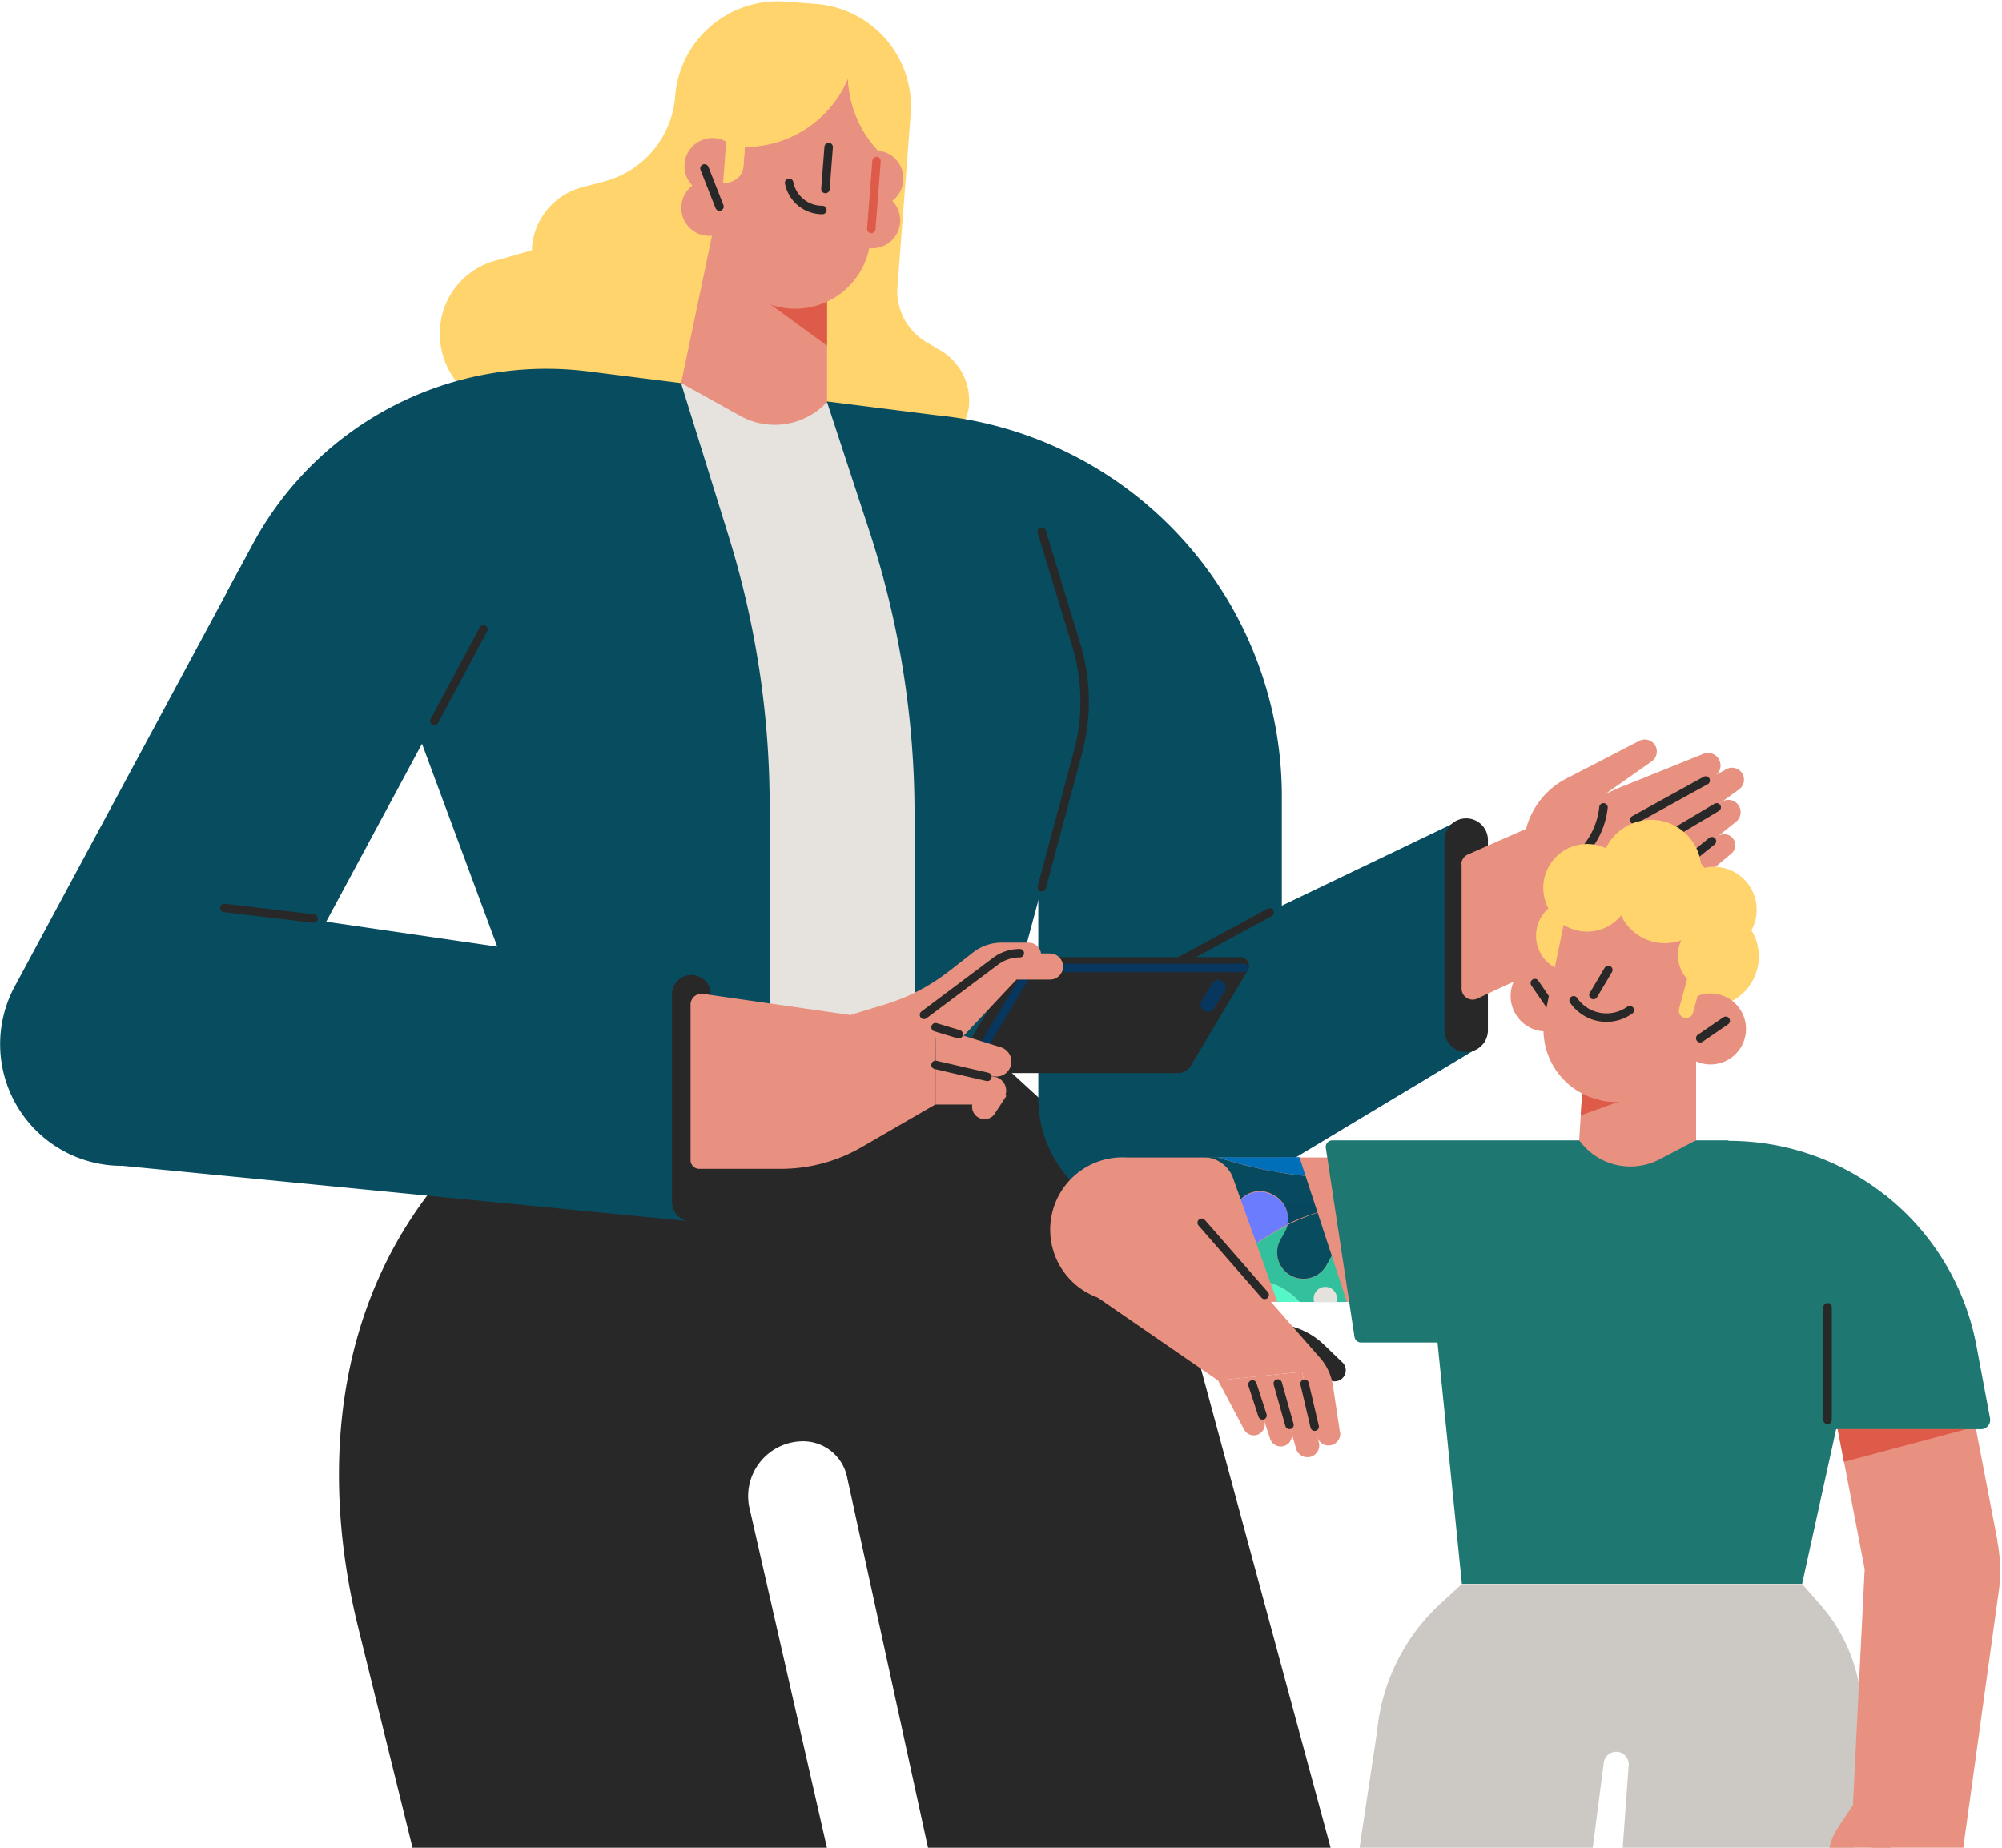 <svg id="Layer_1" data-name="Layer 1" xmlns="http://www.w3.org/2000/svg" xmlns:xlink="http://www.w3.org/1999/xlink" viewBox="0 0 286 264"><defs><style>.cls-1,.cls-10,.cls-11,.cls-18,.cls-8,.cls-9{fill:none;}.cls-2{fill:#074d5f;}.cls-3{fill:#282828;}.cls-4{fill:#ffd46d;}.cls-5{fill:#e6e2dd;}.cls-6{fill:#e99180;}.cls-7{fill:#de5b4a;}.cls-8{stroke:#282828;}.cls-10,.cls-11,.cls-8,.cls-9{stroke-linecap:round;}.cls-11,.cls-8,.cls-9{stroke-width:1.21px;}.cls-10,.cls-9{stroke:#07375f;}.cls-10{stroke-width:2.07px;}.cls-11{stroke:#de5b4a;}.cls-12{fill:#ccc8c4;}.cls-13{fill:#1e7871;}.cls-14{clip-path:url(#clip-path);}.cls-15{fill:#3e9de1;}.cls-16{fill:#6c7cff;}.cls-17{fill:#e5e1dc;}.cls-18{stroke:#000;stroke-miterlimit:10;stroke-width:0.32px;}.cls-19{fill:#07375f;}.cls-20{fill:#31c19c;}.cls-21{fill:url(#linear-gradient);}.cls-22{fill:url(#linear-gradient-2);}.cls-23{fill:#006fb9;}.cls-24{fill:#54f8c6;}.cls-25{fill:url(#linear-gradient-3);}.cls-26{fill:#31c29d;}.cls-27{fill:#54f7c5;}.cls-28{fill:url(#linear-gradient-4);}.cls-29{fill:#cac6c2;}.cls-30{fill:url(#linear-gradient-5);}.cls-31{fill:#ffde6d;}</style><clipPath id="clip-path"><path class="cls-1" d="M171.93,165.35h0a4.5,4.5,0,0,1,4.14,2.74l6.4,17.93h9.95l-6.79-20.68Z"/></clipPath><linearGradient id="linear-gradient" x1="258.68" y1="92.43" x2="253.22" y2="92.43" gradientTransform="matrix(1, 0, 0, -1, 0, 266)" gradientUnits="userSpaceOnUse"><stop offset="0.25" stop-color="#3f9ee2"/><stop offset="0.75" stop-color="#32c19c"/></linearGradient><linearGradient id="linear-gradient-2" x1="169.61" y1="45.42" x2="202.76" y2="78.57" xlink:href="#linear-gradient"/><linearGradient id="linear-gradient-3" x1="211" y1="93.39" x2="230" y2="112.39" xlink:href="#linear-gradient"/><linearGradient id="linear-gradient-4" x1="170.96" y1="73.83" x2="170.96" y2="113.51" gradientTransform="matrix(1, 0, 0, -1, 0, 266)" gradientUnits="userSpaceOnUse"><stop offset="0" stop-color="#07375f"/><stop offset="0.19" stop-color="#073f5f"/><stop offset="0.56" stop-color="#074a5f"/><stop offset="1" stop-color="#074d5f"/></linearGradient><linearGradient id="linear-gradient-5" x1="252.22" y1="104.43" x2="265.46" y2="104.43" gradientTransform="matrix(1, 0, 0, -1, 0, 266)" gradientUnits="userSpaceOnUse"><stop offset="0" stop-color="#07375f"/><stop offset="1" stop-color="#074d5f"/></linearGradient></defs><title>mom-kid</title><g id="Layer_1-2" data-name="Layer 1"><g id="Q_A-FLOW-_" data-name="Q A-FLOW- "><g id="tablet---q_a---01" data-name="tablet---q a---01"><g id="Group-174"><polygon id="Fill-1" class="cls-2" points="49.4 76.91 76.96 151.22 142.28 151.22 162.21 76.91 49.4 76.91"/><g id="Group-90"><g id="Group-4"><path id="Fill-2" class="cls-3" d="M140.87,302h59.5L171.72,196.12a82.13,82.13,0,0,0-23.86-39.77l-5.59-5.13H77L62.51,168.93c-14.92,18.28-16.63,41.85-11.41,63.32L68.31,302h58.48L107,215.14a7.85,7.85,0,0,1,7.65-9.21A6.41,6.41,0,0,1,121,211Z"/></g><path id="Fill-5" class="cls-4" d="M96.45,13.76h0A13.69,13.69,0,0,1,86.26,25.94l-3.06.8A9.64,9.64,0,0,0,76,35.32v.43l-5.35,1.52a10.75,10.75,0,0,0-7.78,9.51,11.16,11.16,0,0,0,10.25,12h0l59,4.52a5.87,5.87,0,0,0,6.31-5.39h0a8.35,8.35,0,0,0-4.15-7.9l-1.88-1.09a8.47,8.47,0,0,1-4.19-8l1.89-24.63A14.7,14.7,0,0,0,116.59.56L112.25.23a14.71,14.71,0,0,0-15.8,13.53"/><path id="Fill-7" class="cls-2" d="M165.74,174.29a17.4,17.4,0,0,1-17.41-17.38V113.73a19.93,19.93,0,0,0-18-19.82L32.44,84.56l3.68-6.84A47.64,47.64,0,0,1,84,53.06l49.74,6.26a54.72,54.72,0,0,1,49.38,54.41V129.4l25-12,2.39,32.7-35.68,21.45a16.89,16.89,0,0,1-8.62,2.71h-.48"/><path id="Fill-9" class="cls-5" d="M97.29,54.73l7,22.53a130.16,130.16,0,0,1,5.66,38v36h20.7v-34.9a130.16,130.16,0,0,0-6.48-40.56l-6-18.29Z"/><g id="Group-13"><path id="Fill-11" class="cls-2" d="M17.41,166.57A17.38,17.38,0,0,1,2.07,141L34.24,81.22l39.07.85L46.6,131.69l52.2,7.61v35.22l-81.32-7.95h-.07"/></g><path id="Fill-14" class="cls-3" d="M98.81,174.52h0A2.77,2.77,0,0,1,96,171.79h0V142.07a2.77,2.77,0,1,1,5.54,0v29.68a2.77,2.77,0,0,1-2.77,2.77h0"/><path id="Fill-16" class="cls-6" d="M103.3,26.1l-6,28.63,8.47,4.7a10.17,10.17,0,0,0,12.38-2V38.76Z"/><polygon id="Fill-18" class="cls-7" points="118.15 41 118.15 49.4 108.59 42.42 118.15 41"/><path id="Stroke-20" class="cls-8" d="M181.38,130.36l-14.61,7.92"/><path id="Fill-22" class="cls-3" d="M177.18,136.76H146.89a2.11,2.11,0,0,0-1.82,1l-8.16,13.68a1.24,1.24,0,0,0,1.07,1.88h30.29a2.11,2.11,0,0,0,1.82-1l8.16-13.68a1.24,1.24,0,0,0-1.07-1.88"/><path id="Stroke-24" class="cls-9" d="M177.68,138.29H148.43a2.12,2.12,0,0,0-1.82,1l-7.92,13.26"/><path id="Fill-26" class="cls-6" d="M99.9,167h11.67a22.94,22.94,0,0,0,11.5-3.09l10.59-6.13v-11L100.43,142a1.56,1.56,0,0,0-1.78,1.54v22.2A1.24,1.24,0,0,0,99.87,167h0"/><path id="Fill-28" class="cls-6" d="M133.65,157.81h8.29a2,2,0,0,0,.39-3.9l-8.68-1.77Z"/><path id="Fill-30" class="cls-6" d="M133.65,146.77l3.32,1,6,1.86a2.14,2.14,0,0,1-1.07,4.14l-8.21-1.67Z"/><path id="Fill-32" class="cls-6" d="M141.05,153.86l2.71,2.73L142,159.28a1.78,1.78,0,0,1-3-1.83Z"/><path id="Stroke-34" class="cls-8" d="M141.05,153.86l-7.4-1.71"/><path id="Fill-36" class="cls-6" d="M121.52,145l4.91-1.49a28.13,28.13,0,0,0,9.15-4.75l3.45-2.69a6.58,6.58,0,0,1,4.05-1.39h4a1.79,1.79,0,0,1,0,3.57h-4l-9.91,10.63Z"/><path id="Fill-38" class="cls-6" d="M129.7,146.77l12.52-9.39a5.78,5.78,0,0,1,3.47-1.15H150a1.86,1.86,0,0,1,0,3.73h-4.78l-8.47,9Z"/><path id="Stroke-40" class="cls-8" d="M132,145l10.22-7.66a5.78,5.78,0,0,1,3.47-1.15"/><path id="Stroke-42" class="cls-8" d="M133.65,146.77l3.32,1"/><path id="Stroke-44" class="cls-10" d="M174.07,141.05l-1.52,2.47"/><path id="Fill-46" class="cls-3" d="M209.45,150.31h0a3.1,3.1,0,0,1-3.1-3.1h0v-27a3.11,3.11,0,1,1,6.21,0h0v27a3.1,3.1,0,0,1-3.1,3.1h0"/><path id="Fill-48" class="cls-6" d="M232.11,112.23l11.17-4.5a1.79,1.79,0,0,1,1.68,3.15l-11.49,6.25Z"/><path id="Fill-50" class="cls-6" d="M233.46,117.14l13-7.15a1.71,1.71,0,1,1,1.94,2.82h0L235,122.47Z"/><path id="Fill-52" class="cls-6" d="M234.94,122.47l11-7.91a1.76,1.76,0,0,1,2.13,2.79l-11.89,9.58Z"/><path id="Fill-54" class="cls-6" d="M237.1,130.55l10.31-8.66a1.57,1.57,0,0,0-2-2.41l-9.25,7.45Z"/><path id="Fill-56" class="cls-6" d="M208.8,123.54v17.71a1.58,1.58,0,0,0,2.26,1.42l26-12.13-1.35-12.26-3.65-6.06-22.36,9.86a1.57,1.57,0,0,0-.94,1.44"/><path id="Fill-58" class="cls-6" d="M217.39,120.62l.67-2.39a11.34,11.34,0,0,1,5.71-7l10.47-5.41a1.72,1.72,0,0,1,1.78,2.92l-6.76,4.75-.2,1.87a11.07,11.07,0,0,1-2.79,6.25l-2.44,2.7Z"/><path id="Stroke-60" class="cls-8" d="M229.07,115.35a11.07,11.07,0,0,1-2.79,6.25l-2.44,2.7"/><path id="Stroke-62" class="cls-8" d="M243.67,111.51l-10.21,5.63"/><path id="Stroke-64" class="cls-8" d="M245.24,115.35l-10.46,6.21"/><path id="Stroke-66" class="cls-8" d="M244.56,120.18l-8.38,6.76"/><path id="Stroke-68" class="cls-8" d="M44.79,131.24l-12.73-1.52"/><path id="Stroke-70" class="cls-8" d="M148.83,76l4.91,16.09a27.93,27.93,0,0,1,.26,15.39l-5.17,19.28"/><path id="Stroke-72" class="cls-8" d="M62.06,103l7-13.07"/><path id="Fill-74" class="cls-6" d="M127.47,28.69a4,4,0,1,0-5.28-.4,4,4,0,1,0,5.28.4"/><path id="Fill-76" class="cls-6" d="M104.19,26.91a4,4,0,1,0-5.28-.4,4,4,0,1,0,5.28.4"/><path id="Fill-78" class="cls-6" d="M121.14,11.21A16,16,0,0,1,106.41,21l-.21,2.75a2.6,2.6,0,0,1-2.79,2.39h-.11l.41-5.35-.9,11.68a10.81,10.81,0,0,0,21.56,1.65l1-12.68a15.93,15.93,0,0,1-4.21-10.18"/><path id="Fill-80" class="cls-4" d="M115.71,5.7h0a10.81,10.81,0,0,0-11.61,9.94l-.39,5.11-.41,5.35h.11a2.6,2.6,0,0,0,2.79-2.39l.21-2.75a16,16,0,0,0,14.72-9.75,15.93,15.93,0,0,0,4.21,10.18l.32-4.1a10.8,10.8,0,0,0-10-11.59h0"/><path id="Stroke-82" class="cls-8" d="M118.38,21l-.46,6"/><path id="Stroke-84" class="cls-8" d="M112.73,26.11A4.82,4.82,0,0,0,117.48,30"/><path id="Stroke-86" class="cls-8" d="M100.64,24.06l2.14,5.45"/><path id="Stroke-88" class="cls-11" d="M125.22,23l-.75,9.71"/></g><g id="Group-173"><path id="Fill-91" class="cls-12" d="M257.45,226.32H208.84l-2.9,2.66a28.46,28.46,0,0,0-9.2,18.31l-8.23,54.63h34.11l6.48-50a1.79,1.79,0,1,1,3.57.31L229.06,302h33.45l3.35-54.63a23.87,23.87,0,0,0-6-18.31Z"/><path id="Fill-95" class="cls-6" d="M285.37,220.23l-4.94-25.66A36.07,36.07,0,0,0,245,165.38H232.3V186h14.06a15.35,15.35,0,0,1,15.06,12.42l4.94,25.66a1.89,1.89,0,0,1,0,.56l-1.65,33.19,3,6.86h12.66l5.23-37.79a22.48,22.48,0,0,0-.27-6.71"/><path id="Fill-97" class="cls-6" d="M264.73,257.87l-2,3a9.34,9.34,0,0,0-1.65,5.3V272a2,2,0,0,0,2,2h0a2,2,0,0,0,2-1.63l1-5.22a1.51,1.51,0,0,1,1.49-1.22H270l.51-7.79Z"/><path id="Fill-111" class="cls-6" d="M161,165.38A10.33,10.33,0,1,0,161,186h71.3V165.38Z"/><path id="Fill-113" class="cls-6" d="M174,197.23l3.72,7A1.57,1.57,0,0,0,180.6,203l-2-6.25Z"/><path id="Fill-115" class="cls-3" d="M183.1,192.57l6.58,4.43a1.57,1.57,0,1,0,2-2.43l-2.57-2.47a10.63,10.63,0,0,0-5.13-2.72l-.75-.16Z"/><path id="Fill-117" class="cls-6" d="M182.18,196.39l2.32,8.21a1.6,1.6,0,0,1-3.07.93l-2.86-8.77Z"/><path id="Fill-119" class="cls-6" d="M182.18,196.39l3,10.68a1.69,1.69,0,0,0,3.26-.85L186,196Z"/><path id="Fill-121" class="cls-6" d="M191.41,204.57l-1-6.64a7.78,7.78,0,0,0-2-4.11L169.57,172.3l-14.92,11.6L174,197.23,186,196l2.17,9.25a1.67,1.67,0,0,0,3.27-.67"/><path id="Stroke-123" class="cls-8" d="M180.36,202.23l-1.44-4.42"/><path id="Stroke-125" class="cls-8" d="M184.21,203.59l-1.67-5.92"/><path id="Stroke-127" class="cls-8" d="M186.37,197.7l1.44,6.14"/><path id="Stroke-129" class="cls-8" d="M171.67,174.7l9,10.31"/><path id="Fill-131" class="cls-13" d="M246.92,162.93H190.33a.94.94,0,0,0-.93,1.08l4.1,27a.94.94,0,0,0,.93.8h10.93l3.48,34.47h48.61L269.61,171a36,36,0,0,0-22.69-8"/><path id="Fill-133" class="cls-6" d="M226.48,148.91l-.88,14a9,9,0,0,0,11.52,2.71l5.18-2.71V146.56Z"/><polygon id="Fill-135" class="cls-7" points="226.08 155.35 225.82 159.36 233.95 156.45 226.08 155.35"/><path id="Fill-137" class="cls-4" d="M251.14,138a7.18,7.18,0,1,0-8.38,5.73h0a7.17,7.17,0,0,0,8.37-5.73h0"/><path id="Fill-139" class="cls-6" d="M225.85,143.27a5.07,5.07,0,1,0-6,4h0a5.06,5.06,0,0,0,5.91-4"/><path id="Stroke-141" class="cls-8" d="M219.26,140.46l2.5,3.64"/><path id="Fill-143" class="cls-4" d="M229.73,134.64a5.19,5.19,0,1,0-6.06,4.15,5.19,5.19,0,0,0,6.06-4.15h0"/><path id="Fill-145" class="cls-6" d="M228.71,157.2h0a10.31,10.31,0,0,1-8-12.18l3.15-15.23a10.33,10.33,0,0,1,20.2,4.21l-3.15,15.23a10.33,10.33,0,0,1-12.2,8"/><path id="Fill-147" class="cls-4" d="M232.88,128a6.26,6.26,0,1,0-7.31,5h0a6.25,6.25,0,0,0,7.3-5h0"/><path id="Fill-149" class="cls-4" d="M242.93,125.64a7.18,7.18,0,1,0-8.38,5.73h0a7.17,7.17,0,0,0,8.37-5.73h0"/><path id="Fill-151" class="cls-4" d="M250.85,131.09A6.13,6.13,0,1,0,243.7,136a6.13,6.13,0,0,0,7.15-4.91h0"/><path id="Fill-153" class="cls-4" d="M249.62,137.4a5,5,0,1,0-5.83,4h0a5,5,0,0,0,5.83-4"/><path id="Fill-155" class="cls-4" d="M244.57,129.15a6.87,6.87,0,1,0-8,5.49h0a6.86,6.86,0,0,0,8-5.49h0"/><path id="Fill-157" class="cls-6" d="M239.37,146.1a5.07,5.07,0,1,1,4.07,5.9h0a5.07,5.07,0,0,1-4.05-5.9"/><path id="Stroke-159" class="cls-8" d="M246.53,145.85l-3.64,2.49"/><path id="Stroke-161" class="cls-8" d="M229.76,138.58l-2.13,3.59"/><path id="Stroke-163" class="cls-8" d="M224.8,142.92h0a5.7,5.7,0,0,0,7.92,1.48l.11-.07"/><path id="Fill-165" class="cls-4" d="M240.61,145.4h0a1,1,0,0,1-.75-1.2h0v-.07l1.4-5.11,2,.54-1.4,5.11a1,1,0,0,1-1.2.75h-.07"/><path id="Fill-167" class="cls-13" d="M282.32,192.13a35.91,35.91,0,0,0-13-21.38h-8.27v32.13a1.32,1.32,0,0,0,1.32,1.32H283a1.32,1.32,0,0,0,1.29-1.56Z"/><path id="Stroke-169" class="cls-8" d="M261.08,186.77v16.1"/><polygon id="Fill-171" class="cls-7" points="262.52 204.19 263.42 208.87 280.94 204.19 262.52 204.19"/></g></g></g></g></g><g id="Kid"><g class="cls-14"><path class="cls-1" d="M152.33,152.42l.06.06V133Z"/><path class="cls-15" d="M202.56,165.86a26.07,26.07,0,0,1-3.64-2l-2.44,4.37q2.11-.14,4.2-.44Q201.59,166.77,202.56,165.86Z"/><path class="cls-16" d="M166.06,203.75A32.08,32.08,0,0,1,183.91,175a3.75,3.75,0,0,0-1.83-4.08l-.27-.15a3.75,3.75,0,0,0-5.11,1.43h0l-11,20a50.19,50.19,0,0,1,.33,5.69,43,43,0,0,1-13.64,31.84V231h28.77A32.06,32.06,0,0,1,166.06,203.75Z"/><path class="cls-17" d="M253.69,176.24a31.85,31.85,0,0,1,1.48,4q.35-.63.72-1.23.82-1.36,1.68-2.71-.78.06-1.58.06A20.78,20.78,0,0,1,253.69,176.24Z"/><path class="cls-17" d="M196.49,168.19l-2.06,3.69q1.58-.18,3.2-.21a32.22,32.22,0,0,1,3.06-3.92Q198.6,168,196.49,168.19Z"/><polygon class="cls-18" points="152.4 130.67 152.39 132.97 152.39 152.48 152.4 152.49 152.4 130.67"/><polygon class="cls-18" points="152.4 158.53 152.4 152.49 152.39 152.48 152.39 226.1 152.4 158.53 152.4 158.53"/><path class="cls-19" d="M241.2,185.79a48.14,48.14,0,0,1-13.2,6.28,31.94,31.94,0,0,1,2.15,10.06l17.17-10.72A66.71,66.71,0,0,0,241.2,185.79Z"/><path class="cls-3" d="M247.36,191.42l3.63-2.27a71.43,71.43,0,0,1,4.18-8.91,31.85,31.85,0,0,0-1.48-4q-.63-.07-1.24-.18-2.43,2.59-5.09,5a58.69,58.69,0,0,1-6.16,4.77A66.71,66.71,0,0,1,247.36,191.42Z"/><path class="cls-3" d="M200.69,167.75q2.31-.33,4.58-.85a23.2,23.2,0,0,1-2.71-1Q201.59,166.77,200.69,167.75Z"/><path class="cls-3" d="M229.07,178.06a28.35,28.35,0,0,0-9.47-3,14.59,14.59,0,0,0-6,.6A32.2,32.2,0,0,1,228,192.07a48.14,48.14,0,0,0,13.17-6.29A64.43,64.43,0,0,0,229.07,178.06Z"/><path class="cls-19" d="M213.56,175.61a14.59,14.59,0,0,1,6-.6,28.35,28.35,0,0,1,9.47,3,64.43,64.43,0,0,1,12.13,7.73,58.69,58.69,0,0,0,6.16-4.77,67.89,67.89,0,0,0,5.09-5,20.58,20.58,0,0,1-16.72-16.73c-1.67,1.23-3.12,2.36-4.33,3.17-7.25,4.82-16.53,6.83-24.9,4.74q-.62-.16-1.23-.35-2.27.52-4.58.85a32.22,32.22,0,0,0-3.06,3.92h.51A31.94,31.94,0,0,1,213.56,175.61Zm9.91-7.19a.57.57,0,1,1-.57.57.57.57,0,0,1,.57-.57h0Z"/><path class="cls-20" d="M253.58,160.63a56.17,56.17,0,0,1-1.37-8.28c-6.54.13-12.21,3.85-16.48,7a32.19,32.19,0,0,1,17.49,15.9q2-2.15,3.75-4.44A67.94,67.94,0,0,1,253.58,160.63Z"/><path class="cls-21" d="M257,170.79q-1.8,2.29-3.75,4.44l.47,1a20.78,20.78,0,0,0,2.3.13q.8,0,1.58-.06.54-.85,1.11-1.7Q257.78,172.72,257,170.79Z"/><path class="cls-19" d="M253.22,175.23l-.77.83q.61.11,1.24.18Q253.46,175.73,253.22,175.23Z"/><path class="cls-2" d="M235.73,159.33h0a20.58,20.58,0,0,0,16.72,16.73l.77-.83A32.19,32.19,0,0,0,235.73,159.33Z"/><path class="cls-22" d="M192.33,189.36v-9.77a9.51,9.51,0,0,0-.5-3l-2.36,4.23a3.75,3.75,0,0,1-5.1,1.44h0a3.75,3.75,0,0,1-1.44-5.1h0l.61-1.09a3.75,3.75,0,0,0,.39-1,32.09,32.09,0,0,0-2.75,56H184l23.25-14.51a32.06,32.06,0,0,1-14.91-27.1Zm-23.13,2.87a9.4,9.4,0,1,1,9.4,9.4h0a9.4,9.4,0,0,1-9.39-9.39Z"/><path class="cls-19" d="M213.56,175.61a10.82,10.82,0,0,0-2.93,1.49,8.47,8.47,0,0,0-3.55,8.18,8.61,8.61,0,0,0,2.37,4.28c4.23,4.33,11.2,4.43,17.07,2.94l1.53-.42A32.2,32.2,0,0,0,213.56,175.61Z"/><path class="cls-23" d="M228,192.07l-1.53.42c-5.86,1.49-12.84,1.39-17.07-2.94a8.61,8.61,0,0,1-2.37-4.28,8.47,8.47,0,0,1,3.55-8.18,10.82,10.82,0,0,1,2.93-1.49,31.94,31.94,0,0,0-15.42-3.94h-.51a32.09,32.09,0,0,0,9.09,44.46l.51.33,23-14.32A31.94,31.94,0,0,0,228,192.07Z"/><path class="cls-2" d="M224.41,157.28q1.33,0,2.64.11c2.93-1.72,5.81-3.51,8.71-5.26a20.57,20.57,0,0,1,17.42-16.68,58.31,58.31,0,0,1,1.88-7H218.67l-19.74,35.36a26.07,26.07,0,0,0,3.64,2A32,32,0,0,1,224.41,157.28Z"/><path class="cls-24" d="M235.76,152.13c-2.9,1.75-5.79,3.54-8.71,5.26a31.91,31.91,0,0,1,8.68,1.95,20.76,20.76,0,0,1,0-7.21Z"/><path class="cls-25" d="M227,157.38a98.63,98.63,0,0,1-14.73,7.37,53.24,53.24,0,0,1-7,2.14q.61.19,1.23.35c8.36,2.09,17.65.08,24.9-4.74,1.21-.8,2.66-1.94,4.33-3.17h0A31.91,31.91,0,0,0,227,157.38Z"/><path class="cls-20" d="M227,157.38q-1.31-.11-2.64-.11a32,32,0,0,0-21.84,8.58,23.2,23.2,0,0,0,2.71,1,53.24,53.24,0,0,0,7-2.14A98.63,98.63,0,0,0,227,157.38Z"/><path class="cls-19" d="M253.18,135.44a20.57,20.57,0,0,0-17.42,16.68,109.4,109.4,0,0,1,16.33-8.48A58.81,58.81,0,0,1,253.18,135.44Z"/><path class="cls-2" d="M252.09,143.65a109.4,109.4,0,0,0-16.33,8.48,20.76,20.76,0,0,0,0,7.21h0c4.27-3.14,9.94-6.86,16.48-7A58.06,58.06,0,0,1,252.09,143.65Z"/><path class="cls-2" d="M187,168.06a9.51,9.51,0,0,0,2.57,4.79,31.93,31.93,0,0,1,4.91-1l2.06-3.69A58.66,58.66,0,0,1,187,168.06Z"/><path class="cls-2" d="M189.54,172.87h0a31.86,31.86,0,0,0-5.6,2.15,3.75,3.75,0,0,1-.39,1l-.61,1.09a3.75,3.75,0,0,0,1.43,5.11h0a3.75,3.75,0,0,0,5.11-1.43h0l2.36-4.23a9.51,9.51,0,0,0-2.29-3.68Z"/><path class="cls-26" d="M189.54,172.87h0a9.51,9.51,0,0,1,2.29,3.68l2.6-4.66a31.93,31.93,0,0,0-4.91,1Z"/><path class="cls-15" d="M178.63,128.46c2.5,8.11,5,16.32,9.36,23.49a37.43,37.43,0,0,0,10.93,11.88l19.74-35.36Z"/><circle class="cls-27" cx="178.61" cy="192.24" r="9.4"/><path class="cls-3" d="M177.82,156.38A9.4,9.4,0,1,0,159.16,158a57.41,57.41,0,0,0,13.35,6.82A9.4,9.4,0,0,0,177.82,156.38Z"/><path class="cls-19" d="M168.42,165.78a9.36,9.36,0,0,0,4.09-.94A57.41,57.41,0,0,1,159.16,158,9.4,9.4,0,0,0,168.42,165.78Z"/><path class="cls-28" d="M189.52,172.85a9.51,9.51,0,0,1-2.57-4.79q-2-.19-4-.51l-2.08-.38a59.81,59.81,0,0,1-8.38-2.32A9.41,9.41,0,0,1,159.16,158a53.51,53.51,0,0,1-6.76-5.54v6c.07.1,11.22,15.44,13.3,33.64l11-20a3.75,3.75,0,0,1,5.1-1.44h0l.27.15a3.75,3.75,0,0,1,1.83,4.08A31.86,31.86,0,0,1,189.52,172.85Z"/><path class="cls-19" d="M152.4,216.29l13.3-24.11c-2.08-18.2-13.23-33.54-13.3-33.64Z"/><path class="cls-29" d="M257.57,176.31q-.86,1.35-1.68,2.71l-.72,1.23a31.93,31.93,0,0,1,1.12,5.6l6.18-3.85c-1.07-2-2.11-3.92-3.08-5.9Q258.49,176.24,257.57,176.31Z"/><path class="cls-23" d="M272.12,198.81a7.42,7.42,0,0,0,.93,5.55h0a7.44,7.44,0,0,1-2.42,10.24h0l-7.15,5,3.45,11.34a48.8,48.8,0,0,0,15.78-3.44,62,62,0,0,0-1.89-8.93A96.07,96.07,0,0,0,272.12,198.81Z"/><path class="cls-19" d="M251,189.16l5.3-3.31a31.93,31.93,0,0,0-1.12-5.6A71.43,71.43,0,0,0,251,189.16Z"/><path class="cls-16" d="M257.57,176.31q.92-.07,1.82-.22l-.71-1.48Q258.11,175.45,257.57,176.31Z"/><circle class="cls-23" cx="223.48" cy="168.98" r="0.57"/><path class="cls-19" d="M262.66,162.58a84.18,84.18,0,0,1-5.68,8.21q.81,1.93,1.7,3.82a68.37,68.37,0,0,1,4.57-6.16,1.67,1.67,0,0,1,2.1-2.6l.13.12a37.18,37.18,0,0,1,4.93-4.31,60.53,60.53,0,0,0-4.94-4.32A59.32,59.32,0,0,1,262.66,162.58Z"/><path class="cls-30" d="M265.46,157.35q-1-.8-2.11-1.52a19,19,0,0,0-11.13-3.48,56.17,56.17,0,0,0,1.37,8.28A67.94,67.94,0,0,0,257,170.79a84.18,84.18,0,0,0,5.68-8.21Q264.2,160,265.46,157.35Z"/><path class="cls-15" d="M271.31,142.1q.32-1,.61-2h-2.63A20.68,20.68,0,0,1,271.31,142.1Z"/><path class="cls-23" d="M269.29,140.13h2.63c1.85-6.1,2.94-10.88,3.12-11.67H255a58.31,58.31,0,0,0-1.88,7,20.74,20.74,0,0,1,2.81-.19A20.48,20.48,0,0,1,269.29,140.13Z"/><path class="cls-16" d="M271.31,142.1a120.83,120.83,0,0,1-5.85,15.24,60.53,60.53,0,0,1,4.94,4.32,30.63,30.63,0,0,1,3.31-2.09,29.64,29.64,0,0,1,2.69-1.29,20.77,20.77,0,0,0,.15-2.48A20.48,20.48,0,0,0,271.31,142.1Z"/><path class="cls-19" d="M263.35,155.83q1.08.72,2.11,1.52a120.83,120.83,0,0,0,5.85-15.24,20.68,20.68,0,0,0-2-2,47.84,47.84,0,0,0-7.17.66,51.36,51.36,0,0,0-10,2.86,58.06,58.06,0,0,0,.12,8.7A19,19,0,0,1,263.35,155.83Z"/><path class="cls-3" d="M262.12,140.79a47.84,47.84,0,0,1,7.17-.66,20.48,20.48,0,0,0-13.3-4.88,20.74,20.74,0,0,0-2.81.19,58.81,58.81,0,0,0-1.08,8.2A51.36,51.36,0,0,1,262.12,140.79Z"/><path class="cls-31" d="M262.66,167.18a1.66,1.66,0,0,0,.59,1.27q1.08-1.28,2.23-2.48a1.67,1.67,0,0,0-2.82,1.21Z"/><path class="cls-17" d="M276,167.25l-1.83-1.84a20.58,20.58,0,0,1-14.78,10.68c1,2,2,4,3.08,5.9l17.75-11.08A39.82,39.82,0,0,1,276,167.25Z"/><path class="cls-23" d="M270.4,161.67a37.18,37.18,0,0,0-4.93,4.31,1.67,1.67,0,0,1-2.23,2.48,68.37,68.37,0,0,0-4.57,6.16l.71,1.48a20.58,20.58,0,0,0,14.78-10.68C272.92,164.15,271.67,162.89,270.4,161.67Z"/><path class="cls-15" d="M264.32,168.85a1.67,1.67,0,0,0,1.15-2.88q-1.16,1.19-2.23,2.48A1.66,1.66,0,0,0,264.32,168.85Z"/><path class="cls-15" d="M224.92,221.43a32.25,32.25,0,0,1-9.79,9.54H241s.8-6.82,2.67-16A31.93,31.93,0,0,1,224.92,221.43Z"/><path class="cls-23" d="M247.36,191.42l-17.17,10.72v1.61a31.93,31.93,0,0,1-5.31,17.68,31.93,31.93,0,0,0,18.8-6.43,174.11,174.11,0,0,1,5.68-21.42Q248.38,192.48,247.36,191.42Z"/><path class="cls-19" d="M249.36,193.59c.52-1.5,1.06-3,1.63-4.43l-3.63,2.27Q248.38,192.48,249.36,193.59Z"/><path class="cls-13" d="M224.92,221.43h-.51a31.93,31.93,0,0,1-17.17-5L184,231h31.15A32.25,32.25,0,0,0,224.92,221.43Z"/><path class="cls-15" d="M224.92,221.43a31.93,31.93,0,0,0,5.31-17.68v-1.61l-23,14.32a31.93,31.93,0,0,0,17.17,5Z"/><path class="cls-26" d="M254.57,200.31A32.16,32.16,0,0,1,243.68,215c-1.86,9.15-2.67,16-2.67,16h6.12l16.34-11.38-1.12-3.67A64.79,64.79,0,0,0,254.57,200.31Z"/><path class="cls-19" d="M273,204.37h0a7.42,7.42,0,0,1-.93-5.55c-3.13-5.64-6.54-11.18-9.64-16.82l-6.18,3.85a32.44,32.44,0,0,1,.19,3.51,32,32,0,0,1-1.92,10.95,64.79,64.79,0,0,1,7.79,15.61l1.12,3.67,7.15-5A7.44,7.44,0,0,0,273,204.37Z"/><path class="cls-23" d="M249.36,193.59a67,67,0,0,1,5.21,6.72,32,32,0,0,0,1.92-10.95,32.44,32.44,0,0,0-.19-3.51l-5.3,3.31C250.42,190.61,249.88,192.09,249.36,193.59Z"/><path class="cls-27" d="M243.68,215a32.16,32.16,0,0,0,10.89-14.7,67,67,0,0,0-5.21-6.72A174.11,174.11,0,0,0,243.68,215Z"/><path class="cls-23" d="M280.22,170.92,262.47,182c3.1,5.65,6.51,11.18,9.64,16.82a7.44,7.44,0,0,1,1.62-3.22,9.4,9.4,0,1,1,14.83-9.6l3.77-2.33a32,32,0,0,1-4.16-8.55A27.36,27.36,0,0,1,280.22,170.92Z"/><path class="cls-3" d="M279.8,178.69a9.4,9.4,0,0,0-6.07,16.91,7.44,7.44,0,0,1,1.73-1.47l3.58-2.21,9.51-5.88A9.4,9.4,0,0,0,279.8,178.69Z"/><path class="cls-3" d="M177.88,140.66v6.89a9.51,9.51,0,0,0,2.79,6.72l3.3,3.3a9.51,9.51,0,0,1,2.79,6.72v1.83a9.51,9.51,0,0,0,.2,1.93,58.66,58.66,0,0,0,9.54.13l2.44-4.37A37.43,37.43,0,0,1,188,152c-4.32-7.17-6.87-15.38-9.36-23.49h-9l5.47,5.47A9.51,9.51,0,0,1,177.88,140.66Z"/><path class="cls-23" d="M186.75,166.13V164.3a9.51,9.51,0,0,0-2.79-6.72l-3.3-3.3a9.51,9.51,0,0,1-2.79-6.72v-6.89a9.51,9.51,0,0,0-2.79-6.72l-5.47-5.47h-17.2v24a53.51,53.51,0,0,0,6.76,5.54,9.4,9.4,0,1,1,13.35,6.82,59.81,59.81,0,0,0,8.38,2.32q1,.21,2.08.38,2,.32,4,.51h0A9.51,9.51,0,0,1,186.75,166.13Z"/><path class="cls-23" d="M166,197.87a50.19,50.19,0,0,0-.33-5.69l-13.3,24.11V229.7A43,43,0,0,0,166,197.87Z"/><path class="cls-15" d="M194.43,171.88l-2.6,4.66a9.51,9.51,0,0,1,.5,3v8.57h0a31.91,31.91,0,0,1,5.29-16.48Q196,171.7,194.43,171.88Z"/><circle class="cls-17" cx="189.33" cy="185.53" r="1.67"/></g></g></svg>